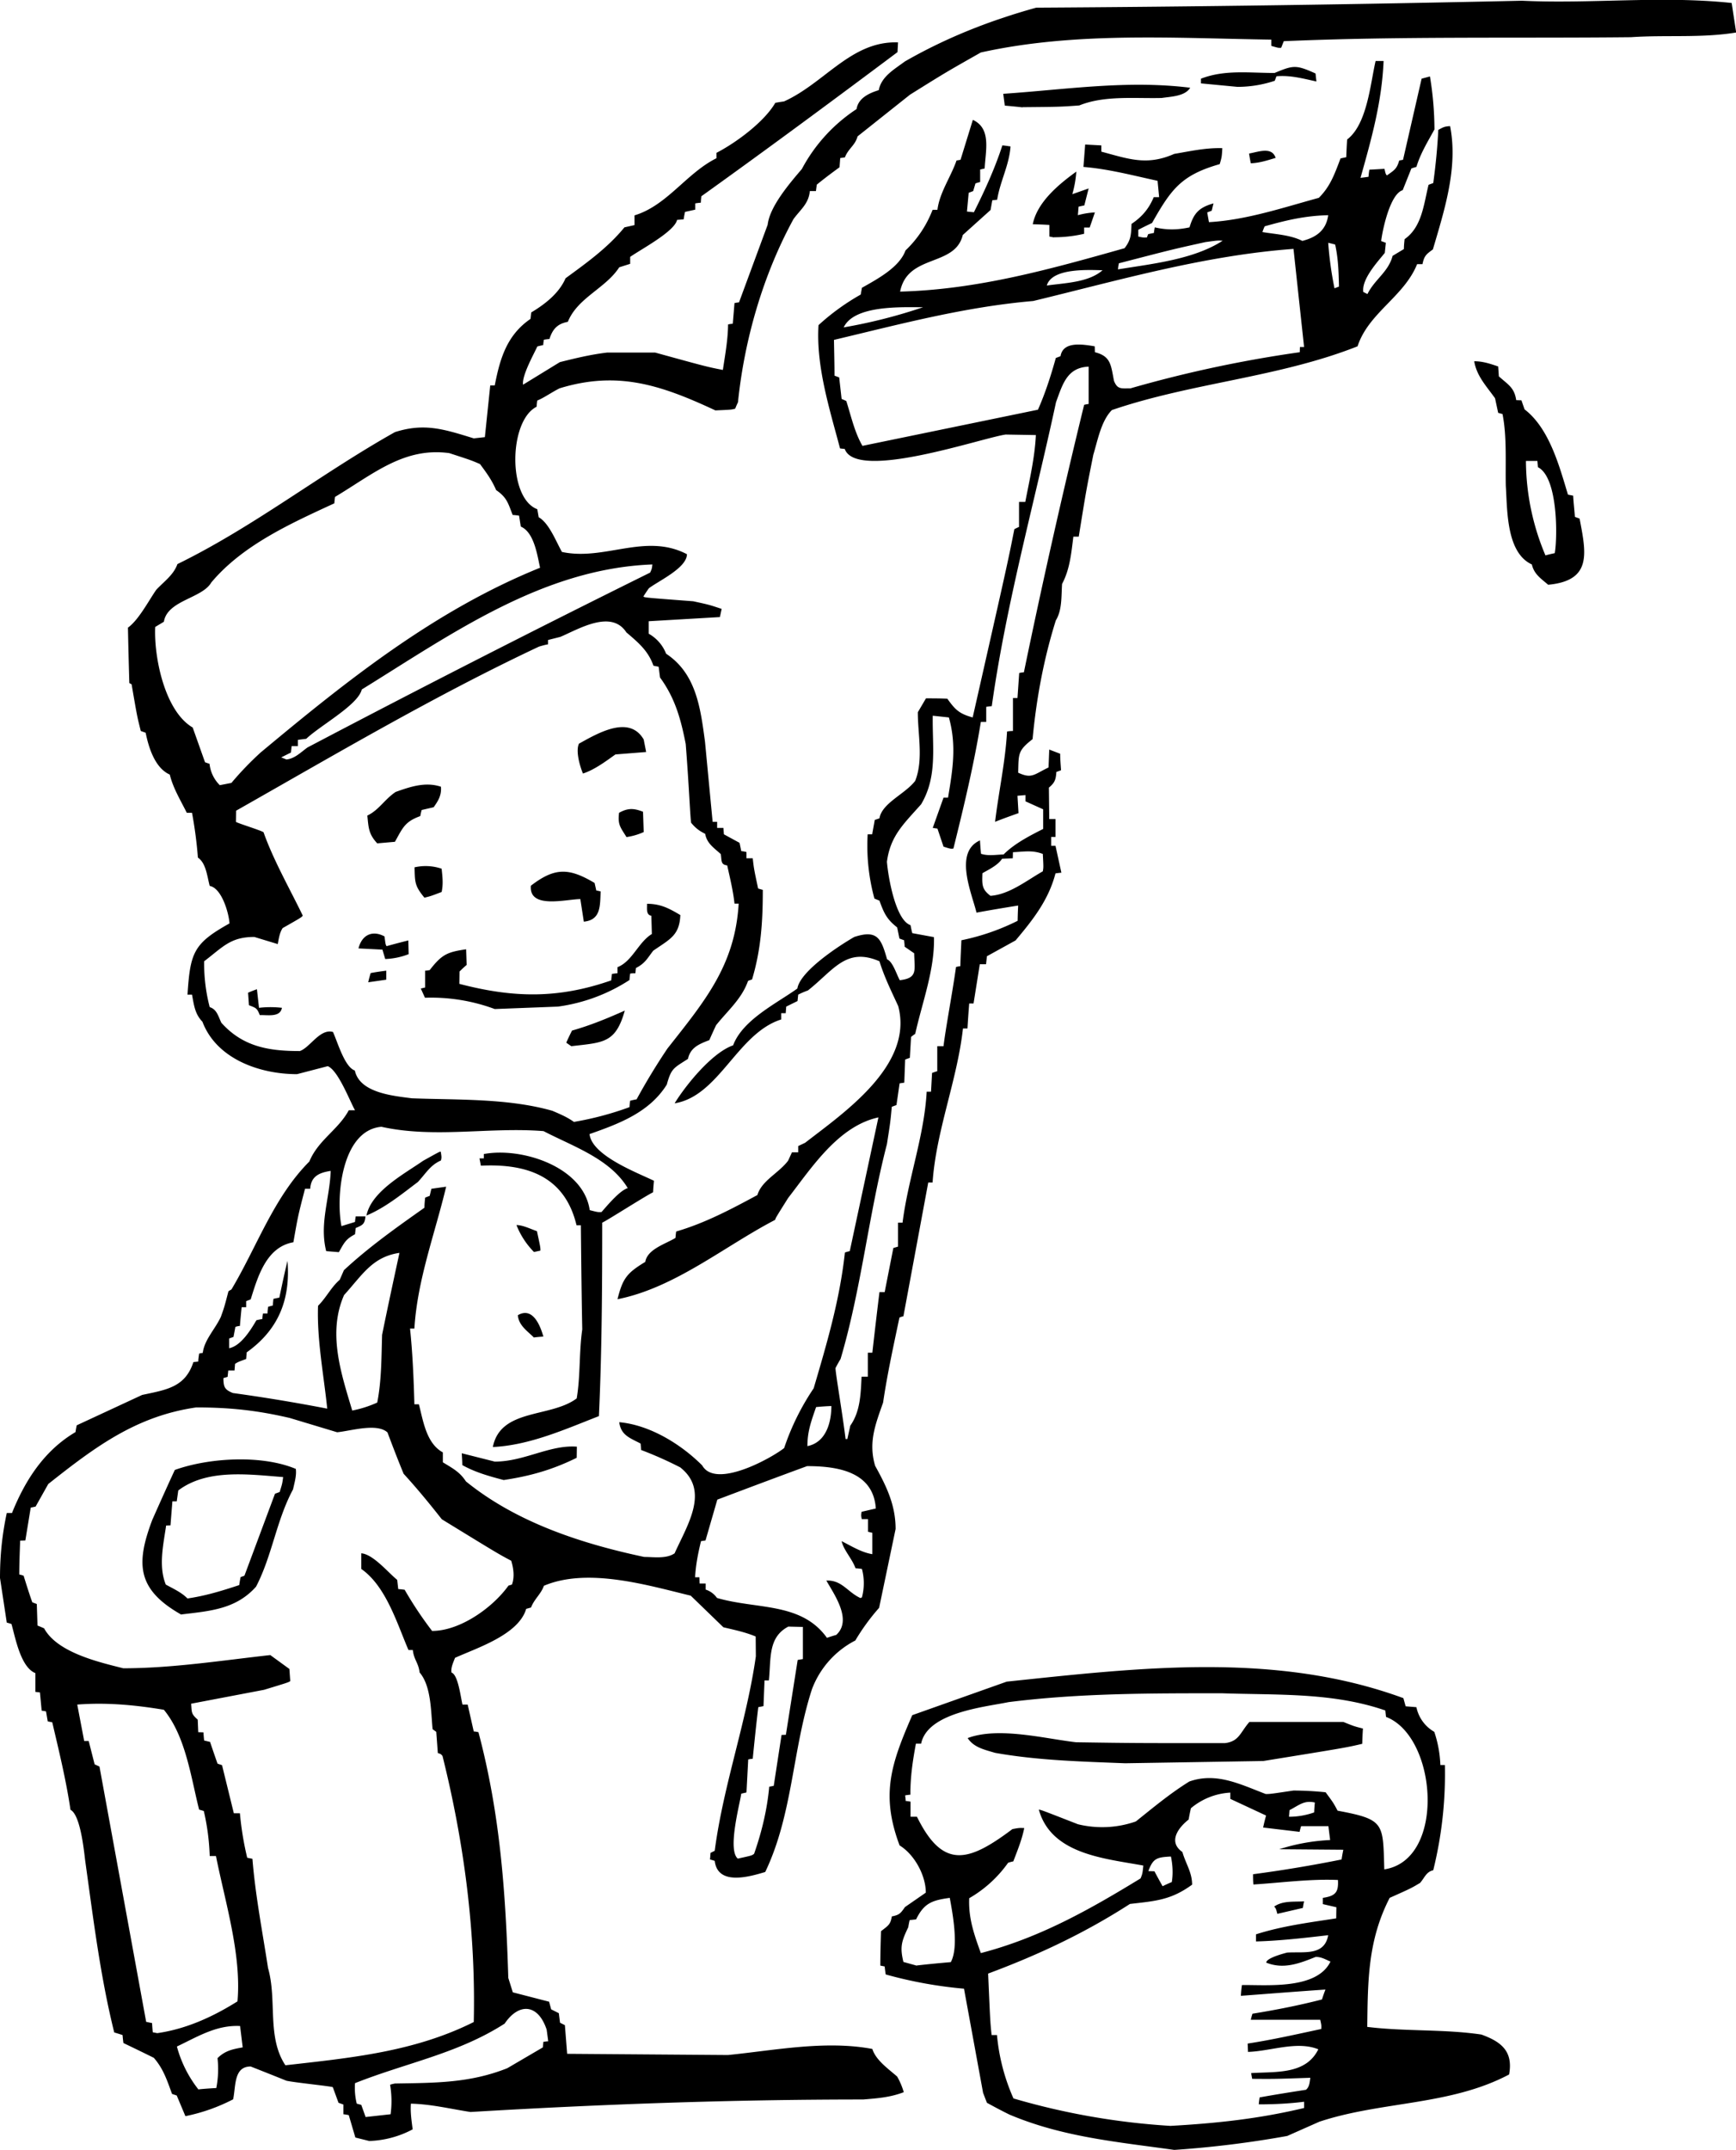 <svg xmlns="http://www.w3.org/2000/svg" width="960" height="1188.413" shape-rendering="geometricPrecision" text-rendering="geometricPrecision" image-rendering="optimizeQuality" fill-rule="evenodd" clip-rule="evenodd" viewBox="0 0 10 12.379"><path d="M6.769 12.38c-.333-.047-.646-.074-.954-.204-.045-.022-.088-.045-.13-.068l-.022-.057-.11-.6a2.48 2.48 0 0 1-.451-.082.707.707 0 0 1-.006-.046l-.025-.005c0-.067.002-.133.004-.198.039-.031.055-.037.062-.085.044-.009.05-.017.076-.054l.12-.083c0-.1-.066-.22-.151-.272-.11-.293-.049-.47.073-.75l.544-.193c.761-.08 1.55-.175 2.285.095l.013.047.062.005a.213.213 0 0 0 .103.142.674.674 0 0 1 .035.191h.026a2.302 2.302 0 0 1-.067.606c-.041.009-.05.044-.076.073-.052.031-.052.031-.175.086-.125.243-.126.473-.129.743.219.027.44.012.657.044.117.042.184.098.16.23-.34.18-.734.153-1.093.272l-.185.082a5.914 5.914 0 0 1-.646.08zm-4.642-.052l-.08-.02-.038-.129a.32.32 0 0 0-.031-.005v-.056l-.028-.01-.033-.09c-.016-.006-.216-.026-.267-.037a28.552 28.552 0 0 0-.206-.082c-.098 0-.085.112-.101.189a1.045 1.045 0 0 1-.275.097l-.05-.119a76.14 76.14 0 0 1-.027-.009c-.029-.079-.05-.145-.105-.208a13.74 13.74 0 0 0-.175-.085.704.704 0 0 1-.005-.046 1.22 1.22 0 0 0-.048-.015c-.08-.322-.12-.651-.166-.98-.005-.03-.024-.271-.086-.302-.025-.17-.066-.337-.105-.504l-.026-.005-.01-.058L.24 9.85l-.01-.105-.026-.003v-.108C.118 9.6.088 9.427.066 9.351a.381.381 0 0 0-.027-.008L0 9.086c0-.128.012-.248.039-.374h.03c.076-.189.186-.36.366-.466a.438.438 0 0 1 .007-.039l.377-.175c.142-.03.248-.045.295-.189l.028-.003c0-.015.003-.03.005-.046a.159.159 0 0 1 .021-.004c.009-.075.07-.135.104-.207.02-.056.02-.056.044-.148a.232.232 0 0 1 .017-.01c.147-.246.244-.532.449-.737.051-.124.167-.183.227-.295h.036c-.03-.053-.097-.23-.157-.254l-.177.046c-.216 0-.464-.088-.545-.302-.044-.045-.049-.098-.06-.156H1.08c.016-.242.034-.294.242-.41-.004-.061-.045-.203-.114-.216-.015-.056-.021-.131-.068-.163a2.421 2.421 0 0 0-.034-.258h-.03c-.036-.072-.079-.142-.098-.22-.086-.038-.122-.157-.139-.241l-.028-.01C.79 4.126.79 4.126.758 3.94l-.013-.007a33.924 33.924 0 0 1-.008-.319c.062-.045.118-.153.163-.218.047-.05.1-.086.122-.148.44-.215.827-.521 1.253-.76.17-.054.282-.017.454.036l.064-.007.031-.298h.026c.03-.155.07-.29.206-.383l.004-.037c.08-.048.16-.11.198-.197.123-.09.242-.175.339-.293l.058-.013v-.056c.188-.057.299-.243.472-.329V.88c.114-.059.275-.178.339-.288a.765.765 0 0 1 .05-.008c.235-.106.388-.35.657-.34L5.17.3c-.373.279-.75.558-1.13.83a.45.45 0 0 0-.003.037.298.298 0 0 0-.032.004v.036l-.059.013a.638.638 0 0 0-.008.043 5.839 5.839 0 0 0-.038.003c-.014.067-.209.17-.27.213v.04l-.063.02c-.078.121-.24.175-.296.314-.06.011-.088.042-.106.099a.3.3 0 0 0-.032.004.298.298 0 0 0-.004.031.397.397 0 0 0-.034.008c-.017.039-.09.167-.082.22l.212-.13c.092-.023.179-.044.272-.055h.277c.298.082.298.082.39.1.013-.087.029-.173.03-.262a.207.207 0 0 1 .027-.004l.01-.119a.207.207 0 0 1 .026-.004l.165-.447c.012-.106.128-.24.197-.321a.942.942 0 0 1 .315-.345c.01-.062.069-.091.128-.109.015-.079.09-.12.15-.165.24-.138.493-.237.757-.31a169.4 169.4 0 0 0 2.798-.04c.403.019.804-.03 1.208.013l.026.17C9.8.22 9.597.2 9.395.214c-.667.007-1.335-.006-2 .023L7.38.275c-.016.001-.016.001-.057-.011V.228C6.768.22 6.196.181 5.65.302c-.203.115-.203.115-.408.243l-.302.24c-.015.054-.053.069-.073.121L4.84.91l-.004.053c-.044.032-.088.065-.131.1A5.838 5.838 0 0 0 4.7 1.1h-.035c-.007.073-.052.104-.094.161-.175.32-.283.693-.32 1.055a.582.582 0 0 0-.016.037c-.022.006-.022.006-.114.01-.313-.146-.563-.23-.898-.127-.044.022-.092.056-.128.07a.45.45 0 0 0-.004.036c-.16.08-.168.525.004.59l.008.046c.06.034.1.14.134.2.247.053.48-.112.72.013 0 .079-.164.154-.219.196a.781.781 0 0 0-.032.048c.01.006.01.006.287.027.092.02.092.02.164.044a3.92 3.92 0 0 0-.01.047l-.41.024v.072a.226.226 0 0 1 .1.115c.174.115.198.314.224.506l.044.462h.026v.035h.036l.003.037.09.049.01.048c.01 0 .02.003.03.005v.036h.036c.007.061.007.061.031.174l.027.008c0 .181-.01.343-.062.516a.159.159 0 0 0-.023.008c-.036.103-.116.17-.184.255a3.185 3.185 0 0 0-.039.086c-.06.023-.109.043-.123.108-.082.053-.096.053-.122.148-.1.16-.274.225-.445.285.013.125.28.224.371.269a1.356 1.356 0 0 0-.005.066c-.05.025-.272.167-.293.175 0 .371-.002.743-.019 1.114-.195.076-.4.168-.611.178.044-.224.333-.167.483-.28.022-.13.013-.265.032-.397-.004-.2-.006-.4-.008-.6h-.025c-.067-.28-.282-.356-.551-.343l-.008-.042h.025v-.025c.216-.041.574.072.61.323.047.012.047.012.068.011.035-.04.104-.123.151-.138-.103-.17-.316-.24-.485-.328-.31-.025-.628.043-.934-.025-.23.02-.263.406-.23.572l.078-.024a.299.299 0 0 1 .004-.032h.056c-.004.045-.016.05-.056.067l-.004.036c-.054.028-.063.05-.093.103l-.073-.006c-.04-.158.02-.302.026-.462-.067.01-.114.032-.118.103h-.03c-.04.154-.04.154-.067.308-.156.027-.205.198-.246.329l-.026.01v.035h-.026a3.83 3.83 0 0 0-.01.108c-.01 0-.018.003-.026.005l-.011.058-.025.009v.056c.067-.013.123-.103.157-.161a.397.397 0 0 1 .034-.007.298.298 0 0 1 .004-.032h.026c0-.013.002-.026.003-.038a.283.283 0 0 1 .028-.008c0-.014.002-.026.003-.038a.397.397 0 0 1 .034-.007c.015-.071.03-.142.047-.212.018.225-.053.397-.235.527a5.838 5.838 0 0 0-.003.038c-.046.017-.046.017-.064.028a5.816 5.816 0 0 0-.003.038h-.036l-.004.037-.024.007c0 .054.009.067.054.086.182.025.363.055.544.09-.02-.193-.06-.398-.053-.592.048-.048.076-.108.125-.15l.024-.055c.144-.134.304-.247.464-.36 0-.02.002-.04.004-.058a.792.792 0 0 1 .026-.01l.01-.041.085-.012c-.065.272-.166.536-.183.817h-.025c.015.145.021.29.025.436h.026c.025.097.043.225.138.277v.057c.057.035.097.055.133.11.291.236.664.358 1.027.435.055 0 .127.012.175-.021.073-.163.204-.36.032-.495a2.205 2.205 0 0 0-.225-.1c0-.013-.002-.025-.003-.037-.063-.033-.113-.048-.123-.123.176.016.355.126.478.249.076.136.394-.039.472-.1a1.42 1.42 0 0 1 .17-.344c.078-.265.15-.509.18-.782a.284.284 0 0 1 .028-.008l.165-.77c-.231.05-.385.29-.52.464-.071.113-.071.113-.075.126-.294.153-.577.391-.908.457.03-.12.054-.151.16-.215.012-.073.114-.102.174-.138a.453.453 0 0 1 .004-.037c.165-.048.316-.128.468-.21.024-.083.123-.126.177-.198l.022-.048h.036v-.036l.04-.019c.22-.171.627-.446.536-.787-.04-.087-.08-.167-.108-.258-.192-.083-.264.051-.412.168-.02.007-.038.015-.056.024l-.004.037-.065.032a5.794 5.794 0 0 0-.003.038h-.026v.036c-.253.08-.357.441-.614.483.065-.106.216-.292.337-.334.055-.147.25-.241.37-.327.016-.1.239-.246.328-.297.134-.044.155.01.189.129.033.013.055.088.073.12.105-.012.085-.057.083-.155l-.055-.038c0-.013-.002-.025-.003-.037l-.027-.01-.013-.064c-.06-.047-.076-.082-.102-.154l-.029-.012a1.157 1.157 0 0 1-.039-.37h.026l.015-.083.027-.009c.014-.088.148-.14.206-.216.048-.122.015-.265.015-.395l.047-.08c.04 0 .081 0 .123.002.046.065.07.087.146.108.202-.892.202-.892.24-1.084a.34.34 0 0 1 .027-.013V2.89h.036c.024-.125.055-.256.061-.385l-.174-.003c-.136.019-.86.27-.927.083a2.04 2.04 0 0 1-.027-.003c-.06-.226-.139-.473-.124-.71a1.32 1.32 0 0 1 .243-.176l.007-.039c.09-.051.216-.118.251-.215a.638.638 0 0 0 .156-.234H5.4c.012-.099.077-.189.11-.284L5.533.92l.071-.23c.108.05.073.177.068.28l-.026.006v.072a.283.283 0 0 0-.027.008l-.013.044-.026.01-.01.108.04.004c.063-.126.12-.25.164-.385.016.001.031.004.047.006-.008.11-.06.2-.077.307l-.028.003-.01.056-.16.144c-.045.186-.318.107-.361.326.448-.012.864-.129 1.293-.25.038-.05.037-.078.04-.14.06-.04.1-.087.128-.154h.031a28.938 28.938 0 0 0-.009-.094c-.143-.031-.281-.068-.427-.08l.01-.129.093.005v.036c.16.043.263.082.42.013.095-.016.182-.036.277-.033-.003.051-.003.051-.015.092-.222.063-.28.145-.39.339a1.884 1.884 0 0 0-.079.039v.039c.028.006.028.006.05.005a.137.137 0 0 1 .007-.019l.033-.007a.298.298 0 0 1 .005-.032c.07.016.13.015.2 0 .024-.08.053-.114.138-.138l-.01.042-.026.01.01.056c.215-.012.428-.084.633-.14.066-.066.09-.135.125-.227l.033-.007A3.37 3.37 0 0 1 7.76.803c.116-.088.134-.324.164-.452h.046c-.01.235-.069.446-.133.673l.046-.006a.496.496 0 0 1 .005-.041l.087-.005c.007.03.007.03.014.038.044-.031.057-.038.071-.086L8.082.92l.107-.467.048-.013a1.9 1.9 0 0 1 .026.305c-.04.073-.08.137-.104.216A.283.283 0 0 0 8.13.97l-.05.125c-.072.021-.116.226-.124.293l.027.01-.006.058c-.04.05-.134.15-.124.225l.024.012c.042-.085.12-.126.145-.22l.065-.039c0-.019.002-.039.004-.057.1-.07.11-.2.138-.313a.784.784 0 0 1 .027-.01c.014-.102.024-.202.029-.306.029-.016.035-.02.068-.022.047.238-.032.482-.099.71-.038.028-.05.036-.06.085h-.031c-.075.187-.28.28-.343.473-.456.18-.952.209-1.415.367-.062.062-.082.175-.107.257-.041.205-.041.205-.084.472h-.031c-.012.094-.02.188-.065.272-.005.07.001.15-.036.21-.07.223-.112.45-.134.684-.086.067-.08.084-.083.193.079.037.091.01.175-.03l.004-.103.063.024c0 .031.003.063.005.095l-.027.01c-.003.044-.009.062-.043.09l.002.181h.036v.103h-.025v.051h.025l.034.155a.38.38 0 0 0-.034.004c-.04.153-.129.266-.23.386l-.165.091-.005.046h-.036l-.036.226h-.025a6.293 6.293 0 0 0-.01.144h-.026c-.033.298-.155.59-.175.887h-.025l-.143.77c-.008.002-.016.004-.023.008-.034.162-.07.325-.094.489-.046.13-.085.23-.046.364.066.119.118.227.118.364l-.095.454a1.226 1.226 0 0 0-.137.188.522.522 0 0 0-.25.281c-.113.348-.11.72-.269 1.052-.093.028-.274.08-.291-.064a.38.38 0 0 0-.027-.008l.003-.038.024-.012c.05-.38.183-.74.237-1.12l-.001-.114c-.06-.025-.122-.038-.186-.053l-.188-.182c-.248-.06-.594-.164-.846-.057-.016.047-.056.077-.074.125l-.028.008c-.044.15-.288.226-.41.282-.01.027-.025.056-.02.085.038.012.053.144.063.184h.03l.035.155c.009 0 .018.002.027.004.126.474.157.93.172 1.415l.026.083.209.054.012.044.044.022.007.055.028.014.013.165.926.007c.27-.027.562-.086.832-.035.02.065.094.116.143.159a.41.41 0 0 1 .038.09c-.079.03-.15.035-.234.042-.757 0-1.506.027-2.262.072-.116-.018-.225-.045-.343-.048-.004.049.004.1.01.148a.57.57 0 0 1-.251.067zm4.616-.087a4.1 4.1 0 0 1-.905-.158 1.15 1.15 0 0 1-.095-.365h-.031c-.008-.077-.008-.077-.02-.354.29-.108.556-.233.817-.401.15-.017.237-.023.358-.111 0-.071-.037-.121-.056-.188-.083-.058-.026-.138.036-.187a1.24 1.24 0 0 1 .013-.065.385.385 0 0 1 .227-.09v.036l.206.096a1.341 1.341 0 0 0-.017.069l.21.025a.308.308 0 0 1 .009-.033h.157l.01.08a1.13 1.13 0 0 0-.293.053l.369.003a.918.918 0 0 0-.01.056 7.77 7.77 0 0 1-.51.085c0 .02 0 .04.002.059.16-.01.326-.033.487-.026.004.07-.013.092-.087.103v.036l.078.018-.001.064c-.156.024-.312.044-.462.092v.041c.14-.004.277-.02.416-.036-.022.12-.137.094-.236.1-.024.006-.121.032-.121.058.1.04.19.005.285-.033.033 0 .055.014.085.027-.079.163-.368.133-.51.135-.003.02-.005.041-.006.062.162-.012.324-.025.487-.036a.942.942 0 0 0-.02.057c-.132.034-.264.06-.4.082-.004.01-.007.023-.01.035h.4c.007.031.007.031.006.053-.14.03-.281.062-.424.084l.002.048c.131-.004.282-.065.405-.015-.072.146-.242.128-.387.137l.006.033c.13.001.13.001.335-.006-.004.027-.005.052-.025.069-.09.014-.179.028-.267.044a.499.499 0 0 0-.005.04c.088 0 .173-.004.261-.015v.036c-.26.062-.503.088-.77.103zm-4.637-.051a5.147 5.147 0 0 0-.025-.07l-.026-.007a.378.378 0 0 1-.01-.118c.294-.117.593-.17.862-.343.081-.12.192-.116.242.035l.009.067c-.01 0-.019.002-.028.003l-.003.032-.205.12c-.217.086-.415.084-.647.088a.235.235 0 0 0-.028.007.558.558 0 0 1 .003.17l-.144.016zm-.964-.16a.687.687 0 0 1-.123-.246c.12-.057.228-.125.364-.118l.015.123c-.057.01-.102.019-.145.062a.572.572 0 0 1-.007.172c-.034.002-.07.004-.104.008zm.502-.138c-.108-.163-.047-.375-.1-.56-.032-.208-.073-.418-.09-.629l-.03-.006a1.769 1.769 0 0 1-.042-.256h-.035l-.068-.277-.026-.009a9.018 9.018 0 0 1-.043-.125l-.034-.008a.8.8 0 0 1-.004-.047l-.03-.001-.003-.072c-.038-.034-.034-.04-.038-.092l.42-.08c.138-.042.138-.042.151-.05l-.005-.07-.11-.08c-.28.031-.566.076-.847.076-.139-.035-.38-.09-.456-.23a1.054 1.054 0 0 0-.038-.016l-.004-.124-.026-.01c-.018-.05-.034-.102-.05-.153a.222.222 0 0 0-.025-.007c0-.066.003-.13.005-.195l.03-.001.031-.189.028-.006.073-.13c.269-.213.506-.391.852-.441.194 0 .352.017.54.061l.272.082c.076-.007.229-.055.29.001.03.08.06.158.093.238.077.084.15.173.22.262.323.198.323.198.4.239.013.044.02.093.004.137l-.02.006c-.09.126-.278.261-.44.261a2.162 2.162 0 0 1-.158-.237.45.45 0 0 0-.037-.004l-.006-.053c-.052-.042-.139-.148-.207-.153v.09c.143.1.206.314.272.467h.025c.006.056.033.074.039.129.068.079.065.229.075.327l.021.015.009.122c.018.006.018.006.027.017.125.502.192 1.014.18 1.532-.344.172-.707.206-1.085.249zm-.738-.185l-.026-.005a1.009 1.009 0 0 1-.004-.053l-.034-.007-.269-1.47-.028-.013-.034-.134H.485l-.04-.21c.167-.013.332.002.499.03.126.153.156.39.203.575a.38.38 0 0 1 .027.008c.02.086.031.17.034.259h.036c.052.262.148.568.124.837-.142.089-.295.159-.462.183zm4.37-.39l-.072-.02c-.021-.086-.011-.119.028-.2a.483.483 0 0 1 .008-.041l.037-.004c.046-.094.092-.11.194-.124.017.093.053.284.006.37-.068.006-.134.012-.201.02zm.374-.071c-.039-.108-.072-.201-.067-.316a.703.703 0 0 0 .224-.204.235.235 0 0 1 .03-.008c.024-.063.05-.126.063-.192-.03-.001-.03-.001-.068.006-.253.19-.4.234-.55-.071h-.037v-.087a.257.257 0 0 0-.028-.004c0-.012-.002-.022-.003-.032a.242.242 0 0 1 .03-.004c0-.104.013-.192.032-.294h.03c.037-.18.368-.211.503-.239.412-.052.817-.051 1.231-.051.318.011.637-.006.94.099l.004.037c.296.113.346.824-.01.878-.008-.267.004-.287-.269-.338-.024-.045-.024-.045-.069-.106a1.878 1.878 0 0 0-.185-.01c-.134.02-.134.02-.16.02-.147-.056-.285-.127-.44-.072-.11.068-.208.15-.308.23a.587.587 0 0 1-.334.016c-.21-.082-.21-.082-.225-.084.072.258.38.281.602.322-.005.047-.005.047-.016.074-.296.181-.582.342-.92.43zm1.708-.226c-.008-.03-.008-.03-.018-.042.05-.035.115-.026.172-.03a.415.415 0 0 0-.007.038l-.147.034zm-.661-.159a3.57 3.57 0 0 1-.047-.086l-.035-.001c.027-.074.049-.08.13-.084.01.048.013.098.005.147a.837.837 0 0 0-.053.024zm-2.447-.159c-.06-.05.01-.308.02-.374l.03-.007.01-.19a.207.207 0 0 1 .026-.004c.01-.1.02-.198.032-.297l.03-.006.006-.148h.025c.013-.126-.006-.248.112-.31l.084.002v.185l-.03.005-.068.431-.025.001-.045.293-.026.005c-.012.132-.043.26-.087.386-.012.01-.012.01-.094.028zm3.175-.241l.003-.038c.057-.03.085-.058.146-.044a1.007 1.007 0 0 0-.004.057.433.433 0 0 1-.145.025zm-.944-.308c-.25-.01-.501-.016-.749-.06-.063-.019-.122-.031-.158-.085.178-.067.447.004.625.024.334.005.334.005.857.005.082-.01.087-.06.141-.122h.541c.062.025.062.025.113.038a2.43 2.43 0 0 0-.004.088c-.094.022-.094.022-.57.099l-.796.013zM4.763 9.43c-.148-.206-.405-.162-.633-.229a.126.126 0 0 0-.065-.048v-.035H4.03l-.001-.036h-.025c.004-.073.017-.137.034-.208l.026-.004.068-.235c.172-.065.345-.13.517-.193.176 0 .382.032.396.244l-.082.019c-.003.021-.003.021.001.042H5L5 8.82l.025.006v.123c-.063-.01-.121-.047-.177-.075.012.053.06.1.08.156a.45.45 0 0 1 .037.004.318.318 0 0 1 0 .164.02.02 0 0 0-.008.004c-.076-.035-.107-.105-.197-.101.048.084.15.228.057.313a.844.844 0 0 0-.054.017zm-3.719-.133c-.256-.145-.262-.293-.167-.545.043-.097.086-.193.13-.288.195-.07.499-.089.697-.006.005.04-.008.08-.016.118-.096.178-.12.381-.213.56-.116.13-.264.14-.43.16zm.036-.093c-.036-.036-.08-.055-.125-.08-.043-.106-.014-.23.002-.34l.025-.001.011-.138h.025l.009-.063c.167-.126.407-.092.604-.077-.005.038-.005.038-.02.086l-.027.01-.176.472-.022.008a.724.724 0 0 0-.008.046c-.1.033-.194.062-.298.077zm1.821-.682c-.083-.022-.163-.044-.238-.086 0-.023-.002-.045-.003-.068l.19.048c.17 0 .317-.098.473-.086l-.001.064c-.14.069-.267.105-.42.128zm1.75-.195c0-.086.022-.144.05-.225.03-.003.058-.005.088-.006 0 .093-.03.21-.139.231zm.22-.04c-.019-.155-.06-.39-.058-.41a.88.88 0 0 1 .029-.052c.12-.406.161-.828.267-1.237.02-.128.02-.128.028-.215a.781.781 0 0 1 .027-.01l.018-.125.027-.004.005-.133a.784.784 0 0 1 .027-.01l.007-.12a.2.2 0 0 1 .024-.018c.04-.181.113-.37.108-.557l-.125-.023a.746.746 0 0 1-.01-.046c-.085-.028-.128-.27-.136-.365.02-.15.096-.217.197-.331.095-.16.064-.328.067-.51l.093.01c.045.162.022.3-.005.462h-.026l-.062.174.027.004.035.104c.041.013.041.013.057.011.06-.242.118-.483.158-.729h.031V4.07a.299.299 0 0 1 .032-.004c.083-.591.245-1.168.37-1.75.038-.104.064-.2.188-.205v.215a.19.19 0 0 0-.026.005 43.909 43.909 0 0 0-.347 1.54.207.207 0 0 0-.027.004l-.01.144h-.026v.19c-.011 0-.023.001-.034.003-.01.175-.048.346-.069.52.045-.018.09-.034.135-.05l-.006-.1.046-.004v.036l.102.046v.113c-.079.04-.165.084-.228.147-.041.001-.09.01-.13-.004a1.94 1.94 0 0 1-.006-.077c-.153.068-.046.307-.02.416.08-.015.16-.028.24-.041a2.42 2.42 0 0 0-.003.088 1.305 1.305 0 0 1-.324.112c-.002.049-.005.098-.006.149a.19.19 0 0 0-.025.005c-.019.138-.06.354-.072.456h-.036v.144a.36.36 0 0 0-.03.01l-.006.108h-.025c-.014.255-.107.501-.139.754h-.026v.138l-.027.008-.05.254h-.03a36.06 36.06 0 0 0-.041.349h-.026v.138h-.036c-.005.099-.007.2-.065.282l-.017.077h-.01zm-2.842-.165c-.064-.214-.143-.447-.047-.665.106-.117.163-.22.319-.243-.034.157-.068.314-.1.472-.004.13-.003.263-.028.39a.651.651 0 0 1-.144.046zm1.047-.42c-.04-.04-.088-.07-.093-.129.087-.051.13.063.147.123a.891.891 0 0 0-.054.005zm0-.493a.463.463 0 0 1-.101-.155c.038 0 .082.023.118.035.02.093.02.093.02.112l-.037.008zm-.965-.21c.028-.14.222-.242.326-.315.097-.054.097-.054.102-.052.005.032.005.032.001.05-.062.027-.087.075-.133.124-.093.07-.188.148-.296.193zm1.195-.539c-.039-.028-.08-.045-.124-.064-.257-.073-.548-.062-.81-.072-.104-.014-.3-.03-.328-.16-.059-.02-.099-.163-.126-.222-.075-.021-.132.09-.191.11-.18 0-.328-.025-.452-.163-.018-.038-.026-.077-.067-.09a.993.993 0 0 1-.032-.264c.11-.084.152-.14.289-.14l.135.041c.006-.031.01-.064.028-.092.109-.062.109-.062.116-.072-.076-.157-.168-.317-.226-.48-.018-.012-.153-.053-.159-.06l.001-.064c.575-.326 1.147-.664 1.745-.945.017-.005.034-.01.052-.013v-.025l.071-.018c.104-.044.293-.16.38-.026.069.059.126.106.156.192l.03.006.008.062c.087.119.12.24.148.383.02.257.025.41.031.453.024.03.048.048.081.064.01.056.05.08.09.117.006.04-.001.06.037.065.016.073.034.146.042.22h.024c-.021.355-.194.56-.41.834a3.697 3.697 0 0 0-.178.293.476.476 0 0 0-.037.008.45.45 0 0 0-.004.037 1.818 1.818 0 0 1-.32.085zm-.015-.436l-.029-.02c.01-.024.022-.048.033-.07.106-.03.203-.07.304-.115-.053.189-.124.183-.308.205zm-1.795-.18c-.016-.041-.022-.04-.062-.056l-.005-.072a.763.763 0 0 1 .051-.02l.012.107a.571.571 0 0 1 .132 0c-.01.057-.084.04-.128.042zM2.85 5.81a1.054 1.054 0 0 0-.402-.065l-.024-.053.025-.006v-.097c.009 0 .017-.002.026-.003.07-.09.1-.104.21-.12l.003.09a.737.737 0 0 0-.041.038l-.001.071c.31.081.568.087.875-.02a.453.453 0 0 1 .004-.037.298.298 0 0 1 .032-.004v-.035c.086-.034.12-.144.198-.191l-.003-.105c-.032-.006-.024-.042-.025-.069.077 0 .127.026.192.065-.005.117-.059.138-.156.205-.035.045-.046.072-.1.1l-.003.03c-.01 0-.02 0-.03.002a.45.45 0 0 0-.004.037 1.003 1.003 0 0 1-.412.153l-.364.014zm-.729-.154a.812.812 0 0 1 .014-.053c.03-.006.06-.01.09-.014v.052l-.104.015zm.098-.134l-.016-.054-.138-.007c.02-.08.082-.106.15-.069.006.047.006.047.012.056a4.45 4.45 0 0 1 .125-.033l.002.079a.41.41 0 0 1-.135.028zm1.144-.215l-.02-.13c-.08 0-.297.06-.285-.077.139-.107.22-.103.367-.016l.01.044c.008 0 .016.003.025.005-.004.083.002.164-.097.174zm-.918-.138c-.056-.068-.055-.088-.057-.175a.287.287 0 0 1 .156.008c.005.049.01.087 0 .134-.063.024-.063.024-.1.033zm3.262-.01c-.053-.038-.05-.068-.048-.131.038-.022.089-.046.113-.083l.062-.003.001-.035c.065-.003.112-.013.172.01.004.077.004.077 0 .1-.092.052-.192.133-.3.141zm-3.534-.303c-.05-.054-.05-.09-.057-.16.067-.032.099-.093.163-.136.084-.03.172-.06.261-.03.004.049-.015.08-.042.118l-.069.016a.348.348 0 0 0-.008.035c-.088.032-.1.065-.146.148l-.102.009zm1.436-.036c-.037-.059-.051-.072-.043-.14.051-.028.084-.027.138-.006l.004.117a.37.37 0 0 1-.1.029zM1.265 4.52a.203.203 0 0 1-.058-.122.778.778 0 0 1-.026-.009l-.071-.2C.949 4.095.886 3.784.894 3.61l.05-.03c.02-.124.22-.134.273-.226.181-.216.458-.34.709-.456a.45.45 0 0 1 .004-.037c.218-.13.397-.288.658-.252.126.041.126.041.177.063.038.051.068.092.093.15.062.042.069.076.095.143a.453.453 0 0 1 .037.004l.01.063c.077.033.095.165.111.237C2.505 3.514 2 3.917 1.5 4.334c-.06.055-.114.111-.167.174l-.067.013zm2.093-.066c-.018-.043-.043-.13-.023-.172.11-.061.29-.167.373-.024l.014.072-.177.014c-.056.04-.12.088-.187.11zM1.65 4.373l-.03-.012.056-.028.004-.037h.036V4.26l.048-.006c.082-.078.298-.194.32-.284.518-.32 1.042-.696 1.674-.72-.003.025-.003.025-.013.047a89.23 89.23 0 0 0-1.974 1.007c-.04.029-.073.064-.121.069zm7.268-1.006c-.043-.037-.081-.061-.094-.117-.148-.068-.141-.314-.15-.452-.003-.132.007-.284-.019-.414l-.025-.007-.018-.084c-.05-.07-.106-.128-.12-.213.05 0 .091.014.138.03l.004.057c.056.05.089.065.1.137l.03.001.018.052c.143.11.2.326.25.491l.03.006c.002.04.007.081.01.122l.027.01c.038.2.073.357-.181.381zm-.016-.17a1.405 1.405 0 0 1-.112-.543h.066l.003.036c.116.058.113.404.097.495a.812.812 0 0 0-.054.013zm-3.934-.63c-.045-.077-.066-.173-.093-.258a.514.514 0 0 0-.027-.012l-.014-.124-.027-.01c0-.069-.002-.138-.003-.206.387-.092.753-.19 1.148-.224.5-.121.985-.262 1.499-.3l.061.565h-.024l-.001.03a7.158 7.158 0 0 0-.975.208c-.054 0-.075.007-.095-.043-.018-.092-.018-.142-.11-.165l-.001-.034c-.072-.012-.183-.03-.197.057l-.027.01c-.028.1-.06.201-.103.298l-1.01.208zm-.108-.682c.061-.13.339-.116.457-.116a3.037 3.037 0 0 1-.457.116zm2.827-.226a2.03 2.03 0 0 1-.036-.261.796.796 0 0 1 .04.01c.018.082.02.158.022.242l-.026.01zM6.03 1.644c.029-.102.241-.09.321-.088-.081.071-.218.073-.321.088zm.41-.093a.379.379 0 0 1 .005-.035c.308-.08.308-.08.498-.122.072-.01.072-.01.1-.008-.169.109-.409.133-.603.165zm1.062-.164c-.07-.035-.154-.038-.23-.051a.312.312 0 0 1 .013-.033c.128-.036.235-.061.366-.064-.012.086-.067.127-.149.148zm-1.431-.02l-.026-.005v-.067a3.159 3.159 0 0 0-.096-.004c.026-.128.15-.23.251-.303a.633.633 0 0 1-.023.13l.094-.033-.025.098a.4.4 0 0 0-.033.007l-.004.049a.449.449 0 0 1 .098-.016l-.03.087h-.032v.036a.758.758 0 0 1-.174.02zM7.205.94a1.331 1.331 0 0 1-.01-.056c.055-.01.132-.041.153.025-.05.015-.092.029-.143.031zM5.89.618a3.85 3.85 0 0 0-.102-.01L5.779.54C6.145.515 6.492.46 6.856.505c-.03.05-.113.051-.164.059-.155.004-.329-.016-.475.043-.11.008-.11.008-.326.01zM7.128.5l-.21-.02V.453C7.054.4 7.195.42 7.342.42c.108-.045.123-.048.236.003l.005.046c-.078-.017-.15-.037-.23-.03l-.01.026A.678.678 0 0 1 7.128.5z"/></svg>